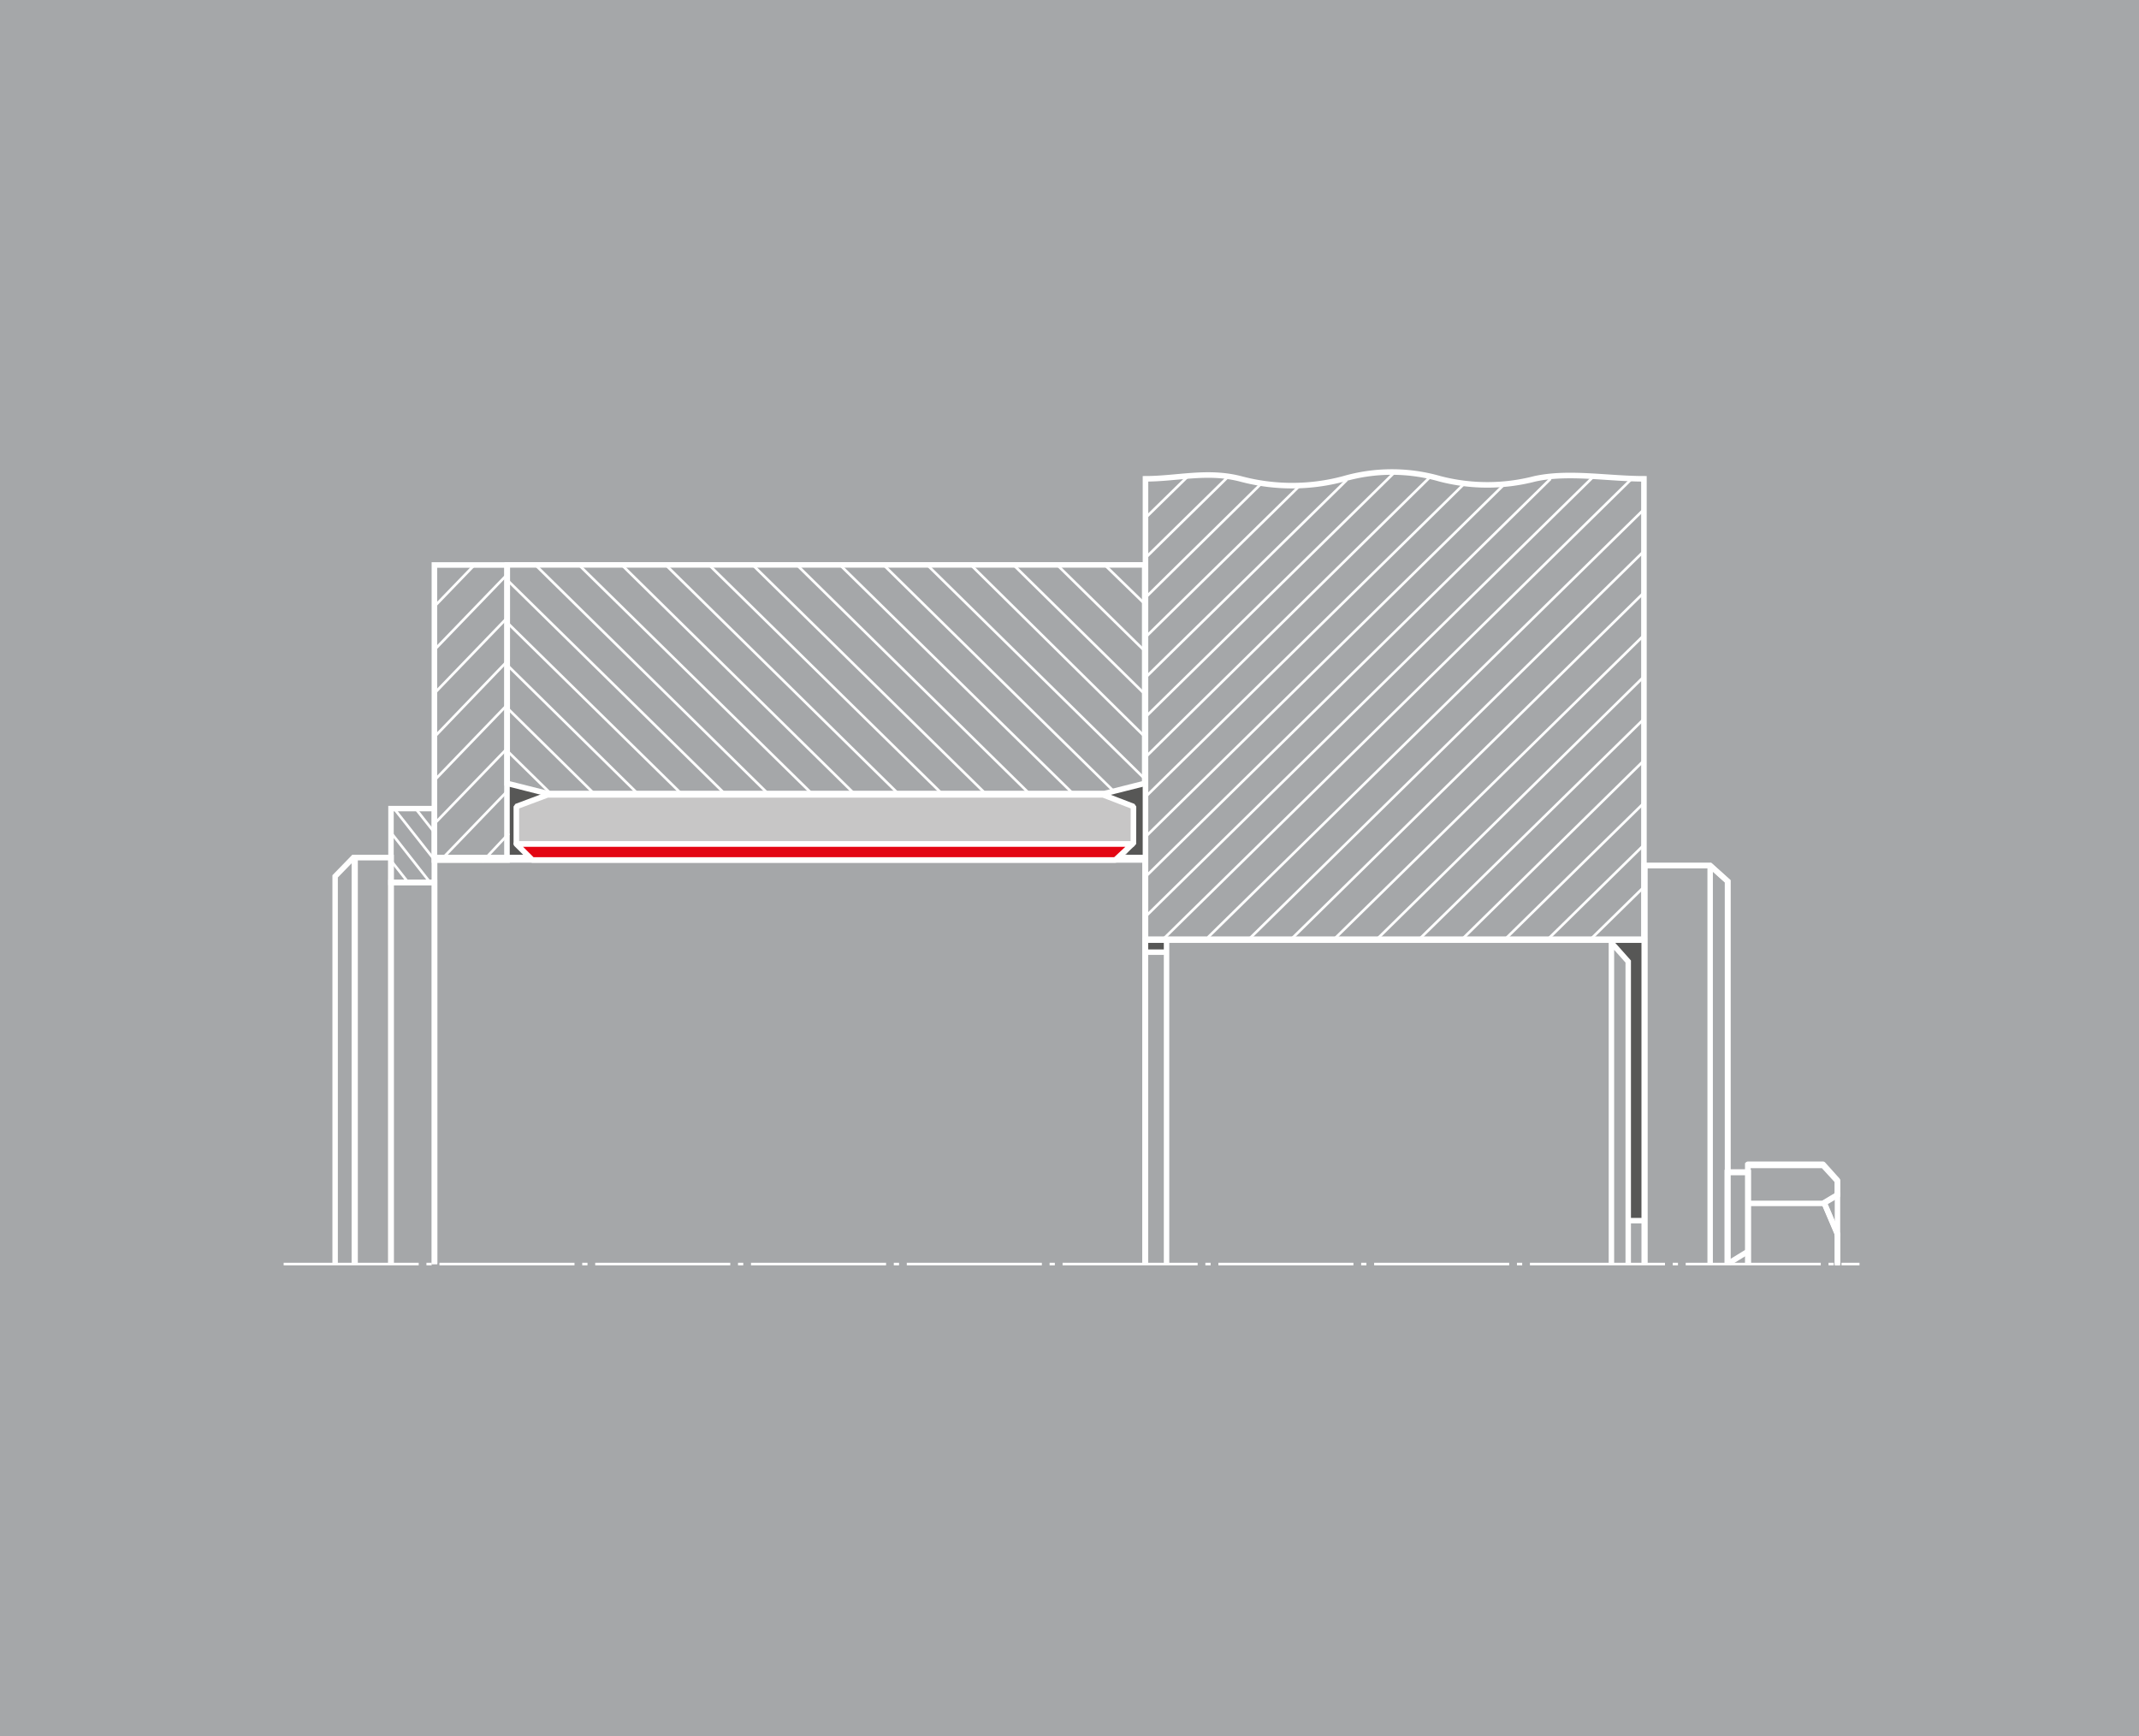 <svg xmlns="http://www.w3.org/2000/svg" viewBox="0 0 196.07 159.15"><defs><style>.cls-1{fill:#a5a7a9;}.cls-2{fill:#575756;}.cls-10,.cls-3,.cls-4,.cls-5,.cls-6,.cls-7,.cls-8{fill:none;}.cls-10,.cls-11,.cls-3,.cls-4,.cls-5,.cls-6,.cls-7,.cls-8,.cls-9{stroke:#fff;}.cls-3{stroke-miterlimit:10;}.cls-3,.cls-5,.cls-6{stroke-width:0.5px;}.cls-11,.cls-3,.cls-4,.cls-8,.cls-9{fill-rule:evenodd;}.cls-10,.cls-4,.cls-5,.cls-7,.cls-8{stroke-miterlimit:2.61;}.cls-4{stroke-width:0.22px;}.cls-11,.cls-6{stroke-linejoin:round;}.cls-7{stroke-width:0.24px;}.cls-11,.cls-8,.cls-9{stroke-width:0.51px;}.cls-9{fill:#c7c6c6;stroke-linejoin:bevel;}.cls-10{stroke-width:0.24px;stroke-dasharray:12.38 0.71 0.48 0.71;}.cls-11{fill:#e30613;}</style></defs><title>drawing_sealings_1</title><g id="Ebene_1" data-name="Ebene 1"><rect class="cls-1" width="196.07" height="159.15"/></g><g id="Dichtungen_1" data-name="Dichtungen 1"><rect class="cls-2" x="105.22" y="86.18" width="1.63" height="1.1"/><polygon class="cls-2" points="150.51 86.18 147.46 86.18 149.22 87.89 149.22 111.89 150.51 111.89 150.51 86.18"/><polygon class="cls-2" points="49.97 72.81 46.47 71.81 46.47 78.73 48.5 78.83 47.41 77.44 47.41 74.03 49.97 72.81"/><polygon class="cls-2" points="101.37 72.81 104.87 71.81 104.87 78.73 102.84 78.83 103.93 77.44 103.93 74.03 101.37 72.81"/><polyline class="cls-3" points="158.33 115.9 158.33 107.48 158.33 107.48 160.26 107.48 160.26 115.9"/><polygon class="cls-4" points="35.84 74.12 39.82 74.12 39.82 80.88 35.84 80.88 35.84 74.12 35.84 74.12"/><polyline class="cls-3" points="32.55 115.91 32.55 78.6 32.55 78.6 35.84 78.6 35.84 115.91"/><polyline class="cls-3" points="35.84 115.87 35.84 80.88 35.84 80.88 39.83 80.88 39.83 115.87"/><polyline class="cls-3" points="160.22 115.87 160.22 106.83 160.22 106.83 167.11 106.83 168.43 108.27 168.43 109.56 167.21 110.28 168.43 113.12 168.43 115.87"/><polyline class="cls-3" points="150.73 115.87 150.73 79.34 150.73 79.34 156.74 79.34 158.35 80.78 158.35 115.87"/><polyline class="cls-3" points="150.73 115.89 150.73 86.18 150.73 86.18 104.96 86.18 104.96 115.89"/><polyline class="cls-3" points="39.84 115.86 39.84 78.6 39.84 78.6 104.96 78.6 104.96 115.86"/><path class="cls-5" d="M39.84,78.83H105v37.06m1.93-29.7v29.75m40.78,0V86.41l1.54,1.73v27.74m1.53,0V79.34h6l1.61,1.45v35.12m-.1-8.48h1.88"/><polyline class="cls-6" points="160.22 115.94 160.22 106.72 167.11 106.72 168.43 108.19 168.43 109.51 167.21 110.24 168.43 113.13 168.43 116"/><polyline class="cls-5" points="35.84 80.88 39.83 80.88 39.83 115.87"/><polyline class="cls-5" points="32.55 78.6 35.84 78.6 35.84 115.84"/><polyline class="cls-5" points="30.72 115.9 30.72 80.33 32.48 78.52 32.48 115.9"/><line class="cls-5" x1="156.76" y1="79.36" x2="156.76" y2="115.88"/><line class="cls-5" x1="160.21" y1="110.31" x2="167.11" y2="110.31"/><line class="cls-5" x1="168.43" y1="109.27" x2="168.43" y2="113.31"/><polygon class="cls-5" points="35.84 74.12 39.82 74.12 39.82 80.88 35.84 80.88 35.84 74.12 35.84 74.12"/><path class="cls-7" d="M35.84,78.88l1.57,2m-1.53-4.51,3.54,4.51m-3.18-6.61,3.51,4.46M38,74l1.8,2.29"/><polygon class="cls-8" points="39.82 51.79 46.47 51.79 46.47 78.83 39.82 78.83 39.82 51.79 39.82 51.79"/><path class="cls-7" d="M43.49,51.79l-3.67,3.8m6.63-2.89-6.63,6.87m6.65-2.92-6.65,6.9m6.73-3-6.73,7m6.64-2.91-6.64,6.89m6.67-2.93-6.67,6.91m6.69-3-5.92,6.14m6.06-2.26L44.2,79"/><polygon class="cls-8" points="46.5 51.78 104.93 51.78 104.93 71.81 101.24 72.74 50.18 72.74 46.49 71.81 46.5 51.78 46.5 51.78"/><path class="cls-7" d="M46.53,68.86l3.94,3.87m-4-7.86,8,7.89m-8-11.82,12,11.82M46.42,57l16,15.72M46.52,53.19,66.46,72.78m-17.39-21,21.36,21m-17.37-21,21.39,21M57,51.79l21.34,21M61.05,51.81l21.35,21M65,51.79l21.3,20.92M69,51.79,90.31,72.72M73,51.74,94.4,72.79M77,51.79l21.4,21M81,51.79l21,20.65m-17-20.65,20,19.67m-16-19.67L105,67.59M92.91,51.79l12,11.81m-8-11.81,8.14,8m-3.78-8L105,55.42"/><path class="cls-8" d="M105,43.89c2.9,0,5.67-.78,8.7,0a18.25,18.25,0,0,0,9.48,0,15.89,15.89,0,0,1,8.81,0,17.32,17.32,0,0,0,8.7,0c3.12-.68,6.68,0,10,0v42.2H105V43.89Z"/><path class="cls-7" d="M149.56,43.9,106.45,86.26m39.61-42.57L104.81,84.21m37.32-40.32L104.94,80.43M138,44.29,104.93,76.78m29.25-32.4L105.11,72.94M131,43.81,105,69.41M127.83,43.3,105.11,65.62M123.45,44l-18.6,18.26M119.2,44.46,105.06,58.35m10.59-14.06L105,54.78m7.54-11.05L105,51.14m3.86-7.45L105,47.47m45.73-.82-40,39.27m40-35.44-36.44,35.8m36.44-32-32.4,31.84m32.47-28L122.13,86.25M150.71,62,126.07,86.24m24.6-20.32L130.19,86m20.53-16.32L134,86.12M150.69,73.6,137.91,86.15m12.84-8.76-8.9,8.74m8.8-4.79-4.92,4.83"/><line class="cls-5" x1="158.46" y1="115.79" x2="160.14" y2="114.76"/><polygon class="cls-9" points="47.33 73.93 50.19 72.86 101.12 72.86 103.9 73.93 103.89 77.37 47.33 77.37 47.33 73.93 47.33 73.93"/><path class="cls-5" d="M104.83,87.28h2m42.38,24.61h1.54"/><line class="cls-10" x1="26" y1="115.87" x2="170.45" y2="115.87"/><polygon class="cls-11" points="47.41 77.37 103.8 77.37 102.23 78.83 48.8 78.83 47.33 77.37 47.41 77.37"/></g></svg>